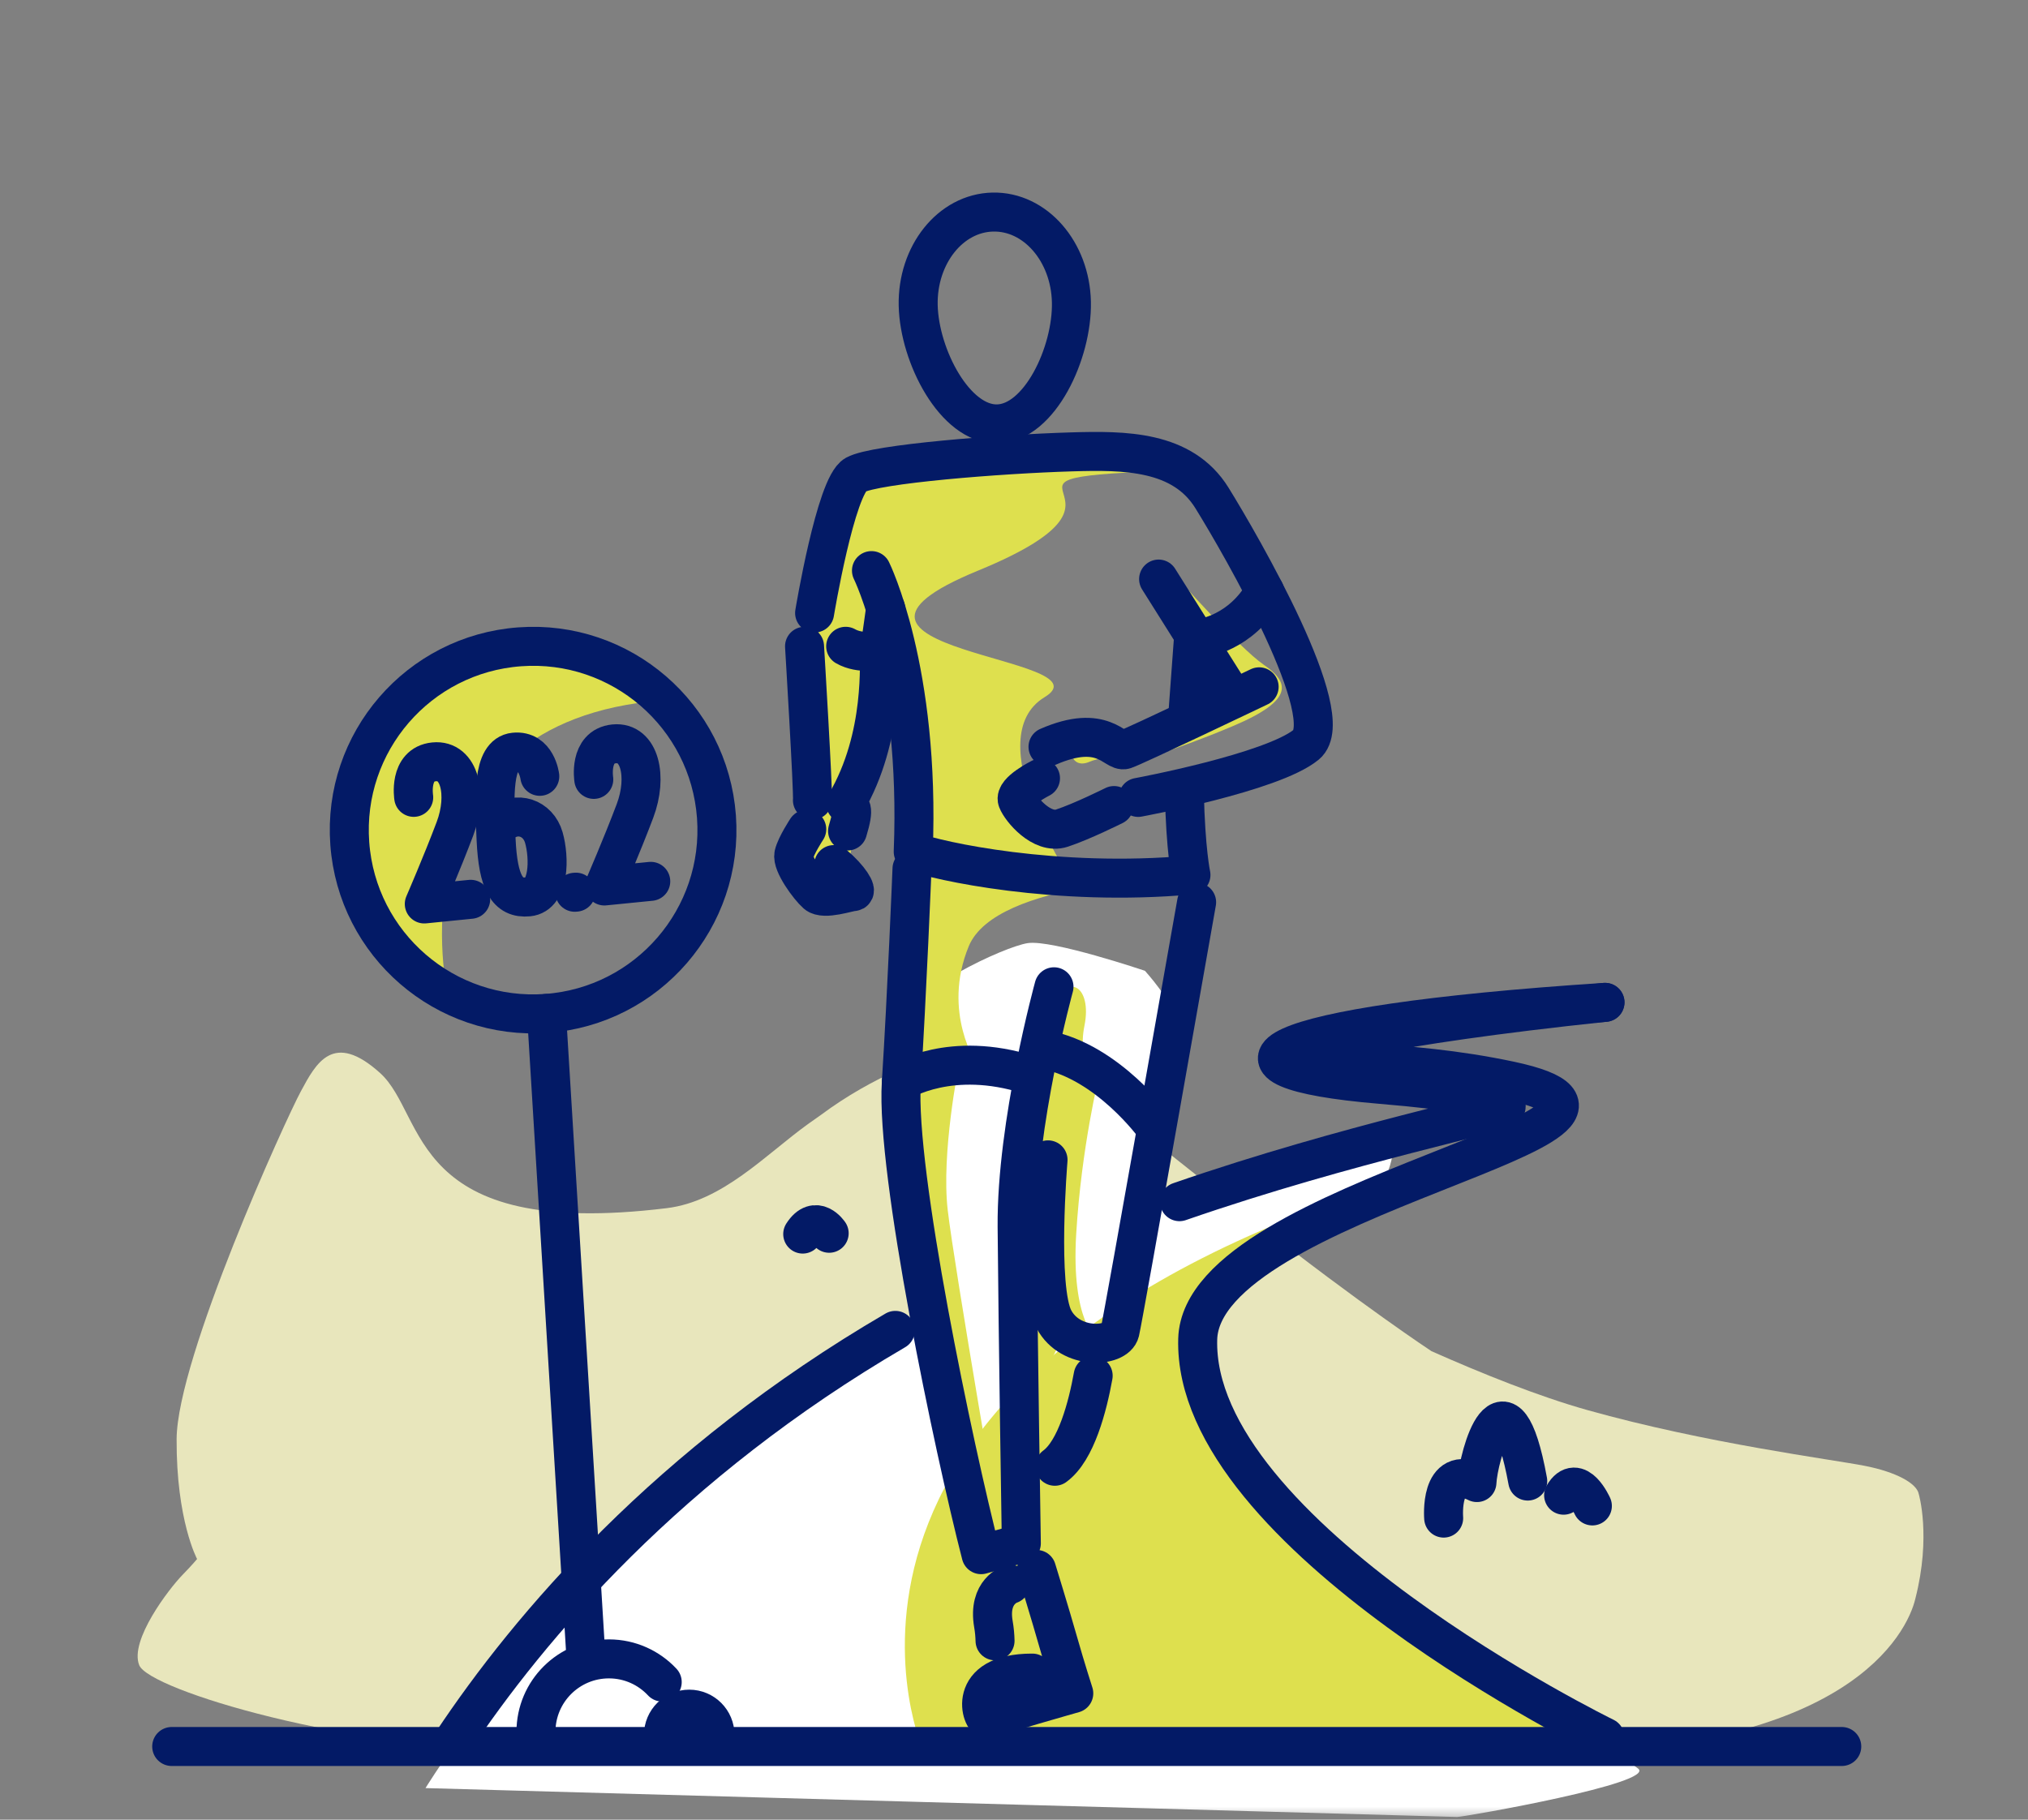 <svg width="78" height="70" viewBox="0 0 78 70" fill="none" xmlns="http://www.w3.org/2000/svg">
<rect x="0" y="0" width="78" height="70" fill="#808080" stroke="none"/>
<mask id="mask0_657_83" style="mask-type:luminance" maskUnits="userSpaceOnUse" x="0" y="0" width="78" height="70">
<path d="M77.182 0H0.818V70H77.182V0Z" fill="white"/>
</mask>
<g mask="url(#mask0_657_83)">
<path d="M73.798 57.471C73.721 57.066 72.944 56.628 71.718 56.388C70.492 56.146 65.601 55.523 61.048 54.242C59.167 53.714 56.979 52.831 55.057 51.978C55.035 51.963 52.4 50.227 48.288 47.002C45.884 45.115 43.106 42.892 40.76 41.005C39.752 40.194 38.424 39.918 37.171 40.241C35.671 40.627 33.587 41.392 31.576 42.888L31.072 43.244C29.437 44.425 27.794 46.213 25.644 46.476C15.649 47.7 16.431 42.914 14.622 41.28C12.812 39.645 12.155 40.9 11.572 41.98C10.988 43.06 6.808 52.24 6.793 55.362C6.778 58.485 7.58 59.973 7.58 59.973C7.58 59.973 7.412 60.181 7.011 60.593C6.518 61.099 4.969 63.102 5.355 64.058C5.742 65.014 13.472 67.338 20.515 67.338C26.753 67.338 54.629 67.437 59.192 67.437C71.061 67.437 73.359 62.833 73.669 61.491C74.282 59.094 73.798 57.471 73.798 57.471Z" fill="#E8E6BC"/>
<path d="M16.366 68.785C16.366 68.785 24.258 55.921 35.694 50.318C34.732 47.156 34.304 40.584 34.651 39.351C34.997 38.118 38.593 36.426 39.526 36.281C40.459 36.136 44.036 37.345 44.036 37.345C44.036 37.345 45.147 38.578 45.099 39.061C45.051 39.544 43.931 46.522 43.931 46.522C43.931 46.522 51.549 44.303 52.939 43.939C54.329 43.575 52.939 46.017 52.939 46.017C52.939 46.017 49.111 47.639 48.047 48.557C46.984 49.475 45.418 50.789 46.285 53.25C47.153 55.711 52.28 61.494 55.345 63.255C58.41 65.015 62.305 67.48 63.006 68.036C63.706 68.591 56.457 69.872 56.046 69.896" fill="white"/>
<path d="M36.423 53.668L37.523 59.879C37.523 59.879 38.368 60.572 38.308 61.667C38.247 62.763 38.428 63.769 38.586 64.289C37.909 64.857 37.667 65.642 37.878 66.041C38.09 66.44 41.256 65.008 41.256 65.008L40.178 61.051L39.254 57.62C39.254 57.62 40.359 57.319 41.188 55.651C42.017 53.983 42.476 51.673 42.476 51.673C42.476 51.673 43.16 51.325 43.334 50.562C43.509 49.801 43.66 47.663 43.66 47.663L38.173 48.316" fill="white"/>
<path d="M20.152 24.88C16.258 25.165 13.332 28.553 13.616 32.448C13.792 34.86 15.161 36.898 17.101 38.034L17.17 37.963C17.17 37.963 15.086 27.756 25.471 26.941C25.393 26.804 25.316 26.675 25.239 26.541C23.875 25.385 22.076 24.74 20.152 24.88Z" fill="#DEE04E"/>
<path d="M45.262 22.21C45.262 22.21 47.645 24.91 48.606 25.572C49.566 26.233 49.829 26.913 47.427 27.928C45.026 28.943 43.549 29.306 43.549 29.306C43.549 29.306 42.634 28.989 41.9 29.306C41.166 29.623 40.985 28.668 41.546 28.517C42.108 28.366 43.199 28.58 43.333 28.653C43.467 28.725 46.434 27.479 46.597 27.402C46.76 27.325 47.534 26.923 47.3 26.256C47.065 25.59 45.588 23.361 45.552 23.252C45.516 23.143 45.262 22.21 45.262 22.21Z" fill="#DEE04E"/>
<path d="M41.152 33.78C41.152 33.78 37.604 28.383 40.177 26.819C42.751 25.254 30.046 25.06 37.622 21.949C45.198 18.838 36.166 18.385 45.439 18.095C43.839 17.569 42.002 17.212 39.613 17.464C37.223 17.714 33.877 17.531 33.411 18.157C32.946 18.784 32.431 19.489 32.163 20.663C31.895 21.837 31.261 24.856 31.297 26.922C31.333 28.988 31.248 31.436 30.991 32.351C30.735 33.265 31.236 33.884 31.466 34.209C31.695 34.534 33.142 34.656 33.095 34.477C33.049 34.298 32.989 33.945 32.758 33.706C32.528 33.465 32.815 32.29 32.935 31.581C33.054 30.873 33.103 30.981 33.749 29.314C34.396 27.647 34.088 26.07 34.215 25.29C34.342 24.511 35.006 25.27 35.03 26.027C35.054 26.784 35.627 31.29 35.547 31.634C35.465 31.978 35.027 32.743 36.056 32.971C37.084 33.2 41.152 33.78 41.152 33.78Z" fill="#DEE04E"/>
<path d="M35.448 67.183C35.448 67.183 28.975 51.793 56.994 44.471C51.494 46.429 43.954 50.03 47.096 54.767C50.238 59.503 59.98 66.095 62.974 67.282C57.681 67.184 35.448 67.183 35.448 67.183Z" fill="#DEE04E"/>
<path d="M39.689 55.975C39.689 55.975 39.381 53.901 41.048 51.178C41.03 50.81 42.19 51.526 42.19 51.526C42.19 51.526 41.193 50.819 41.392 47.475C41.592 44.131 42.277 41.358 42.277 41.358C42.277 41.358 41.402 40.987 41.71 39.456C42.018 37.924 41.017 37.422 40.658 38.657C40.387 40.062 39.779 41.798 39.616 43.191C39.453 44.585 39.444 51.398 39.417 52.795C39.39 54.191 39.689 55.975 39.689 55.975Z" fill="#DEE04E"/>
<path d="M39.181 65.772C39.181 65.772 39.036 64.639 40.015 64.557C39.426 63.406 38.689 62.138 39.094 61.077C39 60.588 38.59 59.63 38.59 59.63C38.59 59.63 36.705 48.75 36.451 46.551C36.197 44.351 36.874 41.008 36.874 41.008L37.587 40.975C37.587 40.975 36.209 38.951 37.26 36.401C38.312 33.851 45.44 33.781 45.44 33.781C45.44 33.781 36.801 33.356 35.412 32.679C35.52 34.009 34.985 37.612 34.775 40.318C34.566 43.023 35.238 47.574 35.582 48.945C35.926 50.317 37.827 59.943 37.827 59.943C37.827 59.943 38.441 61.219 38.406 61.727C38.441 62.476 38.452 62.539 38.452 62.539L38.819 64.288C38.819 64.288 37.921 65.056 38.007 65.772C38.094 66.488 38.722 66.071 39.181 65.772Z" fill="#DEE04E"/>
<path d="M41.208 11.621C41.249 13.569 39.988 16.273 38.36 16.307C36.733 16.341 35.357 13.695 35.315 11.747C35.274 9.799 36.559 8.192 38.187 8.158C39.814 8.123 41.167 9.673 41.208 11.621Z" stroke="#031A66" stroke-width="1.5" stroke-linecap="round" stroke-linejoin="round"/>
<path d="M31.331 23.581C31.331 23.581 32.141 18.687 32.902 18.265C33.663 17.842 38.472 17.464 41.209 17.383C43.245 17.323 45.48 17.322 46.616 19.159C47.752 20.995 51.546 27.569 50.241 28.645C48.936 29.72 43.776 30.675 43.776 30.675" stroke="#031A66" stroke-width="1.5" stroke-linecap="round" stroke-linejoin="round"/>
<path d="M30.944 24.862C30.944 24.862 31.283 30.456 31.247 30.783" stroke="#031A66" stroke-width="1.5" stroke-linecap="round" stroke-linejoin="round"/>
<path d="M33.518 21.95C33.518 21.95 35.403 25.756 35.124 32.765C36.043 33.115 40.611 34.13 45.806 33.659C45.806 33.659 45.6 32.717 45.552 30.493" stroke="#031A66" stroke-width="1.5" stroke-linecap="round" stroke-linejoin="round"/>
<path d="M44.562 22.276C44.562 22.276 47.365 26.735 47.425 26.82" stroke="#031A66" stroke-width="1.5" stroke-linecap="round" stroke-linejoin="round"/>
<path d="M48.428 26.421C48.428 26.421 43.631 28.716 43.256 28.837C42.882 28.958 42.434 27.798 40.308 28.729" stroke="#031A66" stroke-width="1.5" stroke-linecap="round" stroke-linejoin="round"/>
<path d="M42.846 30.988C42.846 30.988 41.614 31.604 40.84 31.858C40.067 32.112 39.258 31.121 39.13 30.783C39.004 30.445 40.019 29.937 40.019 29.937" stroke="#031A66" stroke-width="1.5" stroke-linecap="round" stroke-linejoin="round"/>
<path d="M34.062 23.4C34.062 23.4 33.881 24.705 33.833 25.019C33.784 25.334 34.061 28.311 32.527 30.918C32.72 31.061 32.89 31 32.599 31.967" stroke="#031A66" stroke-width="1.5" stroke-linecap="round" stroke-linejoin="round"/>
<path d="M31.029 31.899C31.029 31.899 30.617 32.523 30.533 32.873C30.449 33.224 31.114 34.13 31.404 34.384C31.693 34.638 32.648 34.299 32.817 34.299C32.986 34.299 32.684 33.779 32.068 33.26" stroke="#031A66" stroke-width="1.5" stroke-linecap="round" stroke-linejoin="round"/>
<path d="M45.903 24.548L45.685 27.508" stroke="#031A66" stroke-width="1.5" stroke-linecap="round" stroke-linejoin="round"/>
<path d="M35.077 33.417C35.077 33.417 34.883 38.25 34.666 41.657C34.449 45.065 36.672 55.674 37.735 59.806L39.282 59.371C39.282 59.371 39.151 51.154 39.12 47.191C39.089 43.228 40.538 37.96 40.538 37.96" stroke="#031A66" stroke-width="1.5" stroke-linecap="round" stroke-linejoin="round"/>
<path d="M46.024 34.709C46.024 34.709 43.22 50.623 43.075 51.227C42.93 51.831 41.178 51.952 40.538 50.756C39.897 49.559 40.309 44.618 40.309 44.618" stroke="#031A66" stroke-width="1.5" stroke-linecap="round" stroke-linejoin="round"/>
<path d="M39.705 64.361C37.085 64.361 37.783 66.246 38.01 66.128C38.236 66.011 41.299 65.141 41.299 65.141C41.299 65.141 41 64.216 40.701 63.165C40.403 62.114 39.867 60.374 39.867 60.374" stroke="#031A66" stroke-width="1.5" stroke-linecap="round" stroke-linejoin="round"/>
<path d="M38.271 63.12C38.266 62.913 38.247 62.697 38.208 62.476C37.991 61.207 38.861 60.945 38.861 60.945" stroke="#031A66" stroke-width="1.5" stroke-linecap="round" stroke-linejoin="round"/>
<path d="M42.045 52.922C41.833 54.097 41.393 55.805 40.57 56.405" stroke="#031A66" stroke-width="1.5" stroke-linecap="round" stroke-linejoin="round"/>
<path d="M33.832 25.019C33.832 25.019 33.088 25.182 32.526 24.862" stroke="#031A66" stroke-width="1.5" stroke-linecap="round" stroke-linejoin="round"/>
<path d="M46.229 24.548C46.229 24.548 47.733 24.364 48.64 22.749" stroke="#031A66" stroke-width="1.5" stroke-linecap="round" stroke-linejoin="round"/>
<path d="M34.67 41.594C34.67 41.594 36.563 40.389 39.559 41.343" stroke="#031A66" stroke-width="1.5" stroke-linecap="round" stroke-linejoin="round"/>
<path d="M44.429 43.361C44.429 43.361 42.622 40.836 40.178 40.377" stroke="#031A66" stroke-width="1.5" stroke-linecap="round" stroke-linejoin="round"/>
<path d="M45.364 46.227C51.963 43.941 57.938 42.797 57.931 42.568C57.923 42.276 56.025 41.959 53.081 41.712C46.069 41.122 48.057 39.452 61.73 38.559" stroke="#031A66" stroke-width="1.5" stroke-linecap="round" stroke-linejoin="round"/>
<path d="M17.387 67.039C20.36 62.569 25.695 56.279 34.436 51.178" stroke="#031A66" stroke-width="1.5" stroke-linecap="round" stroke-linejoin="round"/>
<path d="M61.73 66.831C61.73 66.831 45.849 59.074 46.066 51.51C46.224 46.017 66.08 43.282 58.078 41.577C53.885 40.684 50.295 40.984 50.142 40.555C50.062 40.336 53.082 39.472 61.73 38.559" stroke="#031A66" stroke-width="1.5" stroke-linecap="round" stroke-linejoin="round"/>
<path d="M13.453 32.448C13.737 36.343 17.125 39.269 21.019 38.984C24.913 38.7 27.84 35.312 27.556 31.418C27.271 27.523 23.883 24.597 19.989 24.882C16.094 25.166 13.168 28.553 13.453 32.448Z" stroke="#031A66" stroke-width="1.5" stroke-linecap="round" stroke-linejoin="round"/>
<path d="M21.019 38.984L22.535 63.745" stroke="#031A66" stroke-width="1.5" stroke-linecap="round" stroke-linejoin="round"/>
<path d="M55.526 58.399C55.526 58.399 55.351 56.302 56.805 57.032C56.858 55.986 57.906 52.303 58.759 56.974" stroke="#031A66" stroke-width="1.5" stroke-linecap="round" stroke-linejoin="round"/>
<path d="M61.245 57.931C61.245 57.931 60.661 56.624 60.139 57.518" stroke="#031A66" stroke-width="1.5" stroke-linecap="round" stroke-linejoin="round"/>
<path d="M31.891 47.442C31.891 47.442 31.381 46.678 30.874 47.473" stroke="#031A66" stroke-width="1.5" stroke-linecap="round" stroke-linejoin="round"/>
<path d="M27.5 66.742C27.501 66.195 27.058 65.75 26.511 65.749C25.963 65.748 25.519 66.192 25.518 66.739" stroke="#031A66" stroke-width="1.5" stroke-linecap="round" stroke-linejoin="round"/>
<path d="M25.47 64.706C24.959 64.159 24.231 63.816 23.424 63.815C21.874 63.813 20.616 65.068 20.614 66.617" stroke="#031A66" stroke-width="1.5" stroke-linecap="round" stroke-linejoin="round"/>
<path d="M15.912 30.673C15.912 30.673 15.707 29.405 16.695 29.307C17.684 29.208 17.992 30.569 17.498 31.882C17.004 33.195 16.319 34.774 16.319 34.774L18.103 34.595" stroke="#031A66" stroke-width="1.5" stroke-linecap="round" stroke-linejoin="round"/>
<path d="M22.838 29.982C22.838 29.982 22.633 28.714 23.621 28.615C24.61 28.517 24.918 29.877 24.424 31.191C23.93 32.504 23.246 34.082 23.246 34.082L25.029 33.904" stroke="#031A66" stroke-width="1.5" stroke-linecap="round" stroke-linejoin="round"/>
<path d="M20.761 29.864C20.761 29.864 20.64 28.848 19.783 28.934C18.926 29.019 19.006 30.659 19.081 32.304C19.157 33.949 19.506 34.583 20.324 34.502C21.142 34.42 21.137 32.99 20.917 32.22C20.698 31.45 19.86 31.184 19.285 31.679" stroke="#031A66" stroke-width="1.5" stroke-linecap="round" stroke-linejoin="round"/>
<path d="M22.106 34.324L22.15 34.32" stroke="#031A66" stroke-width="1.5" stroke-linecap="round" stroke-linejoin="round"/>
<path d="M6.604 67.185H70.837" stroke="#031A66" stroke-width="1.5" stroke-linecap="round" stroke-linejoin="round"/>
</g>
</svg>
